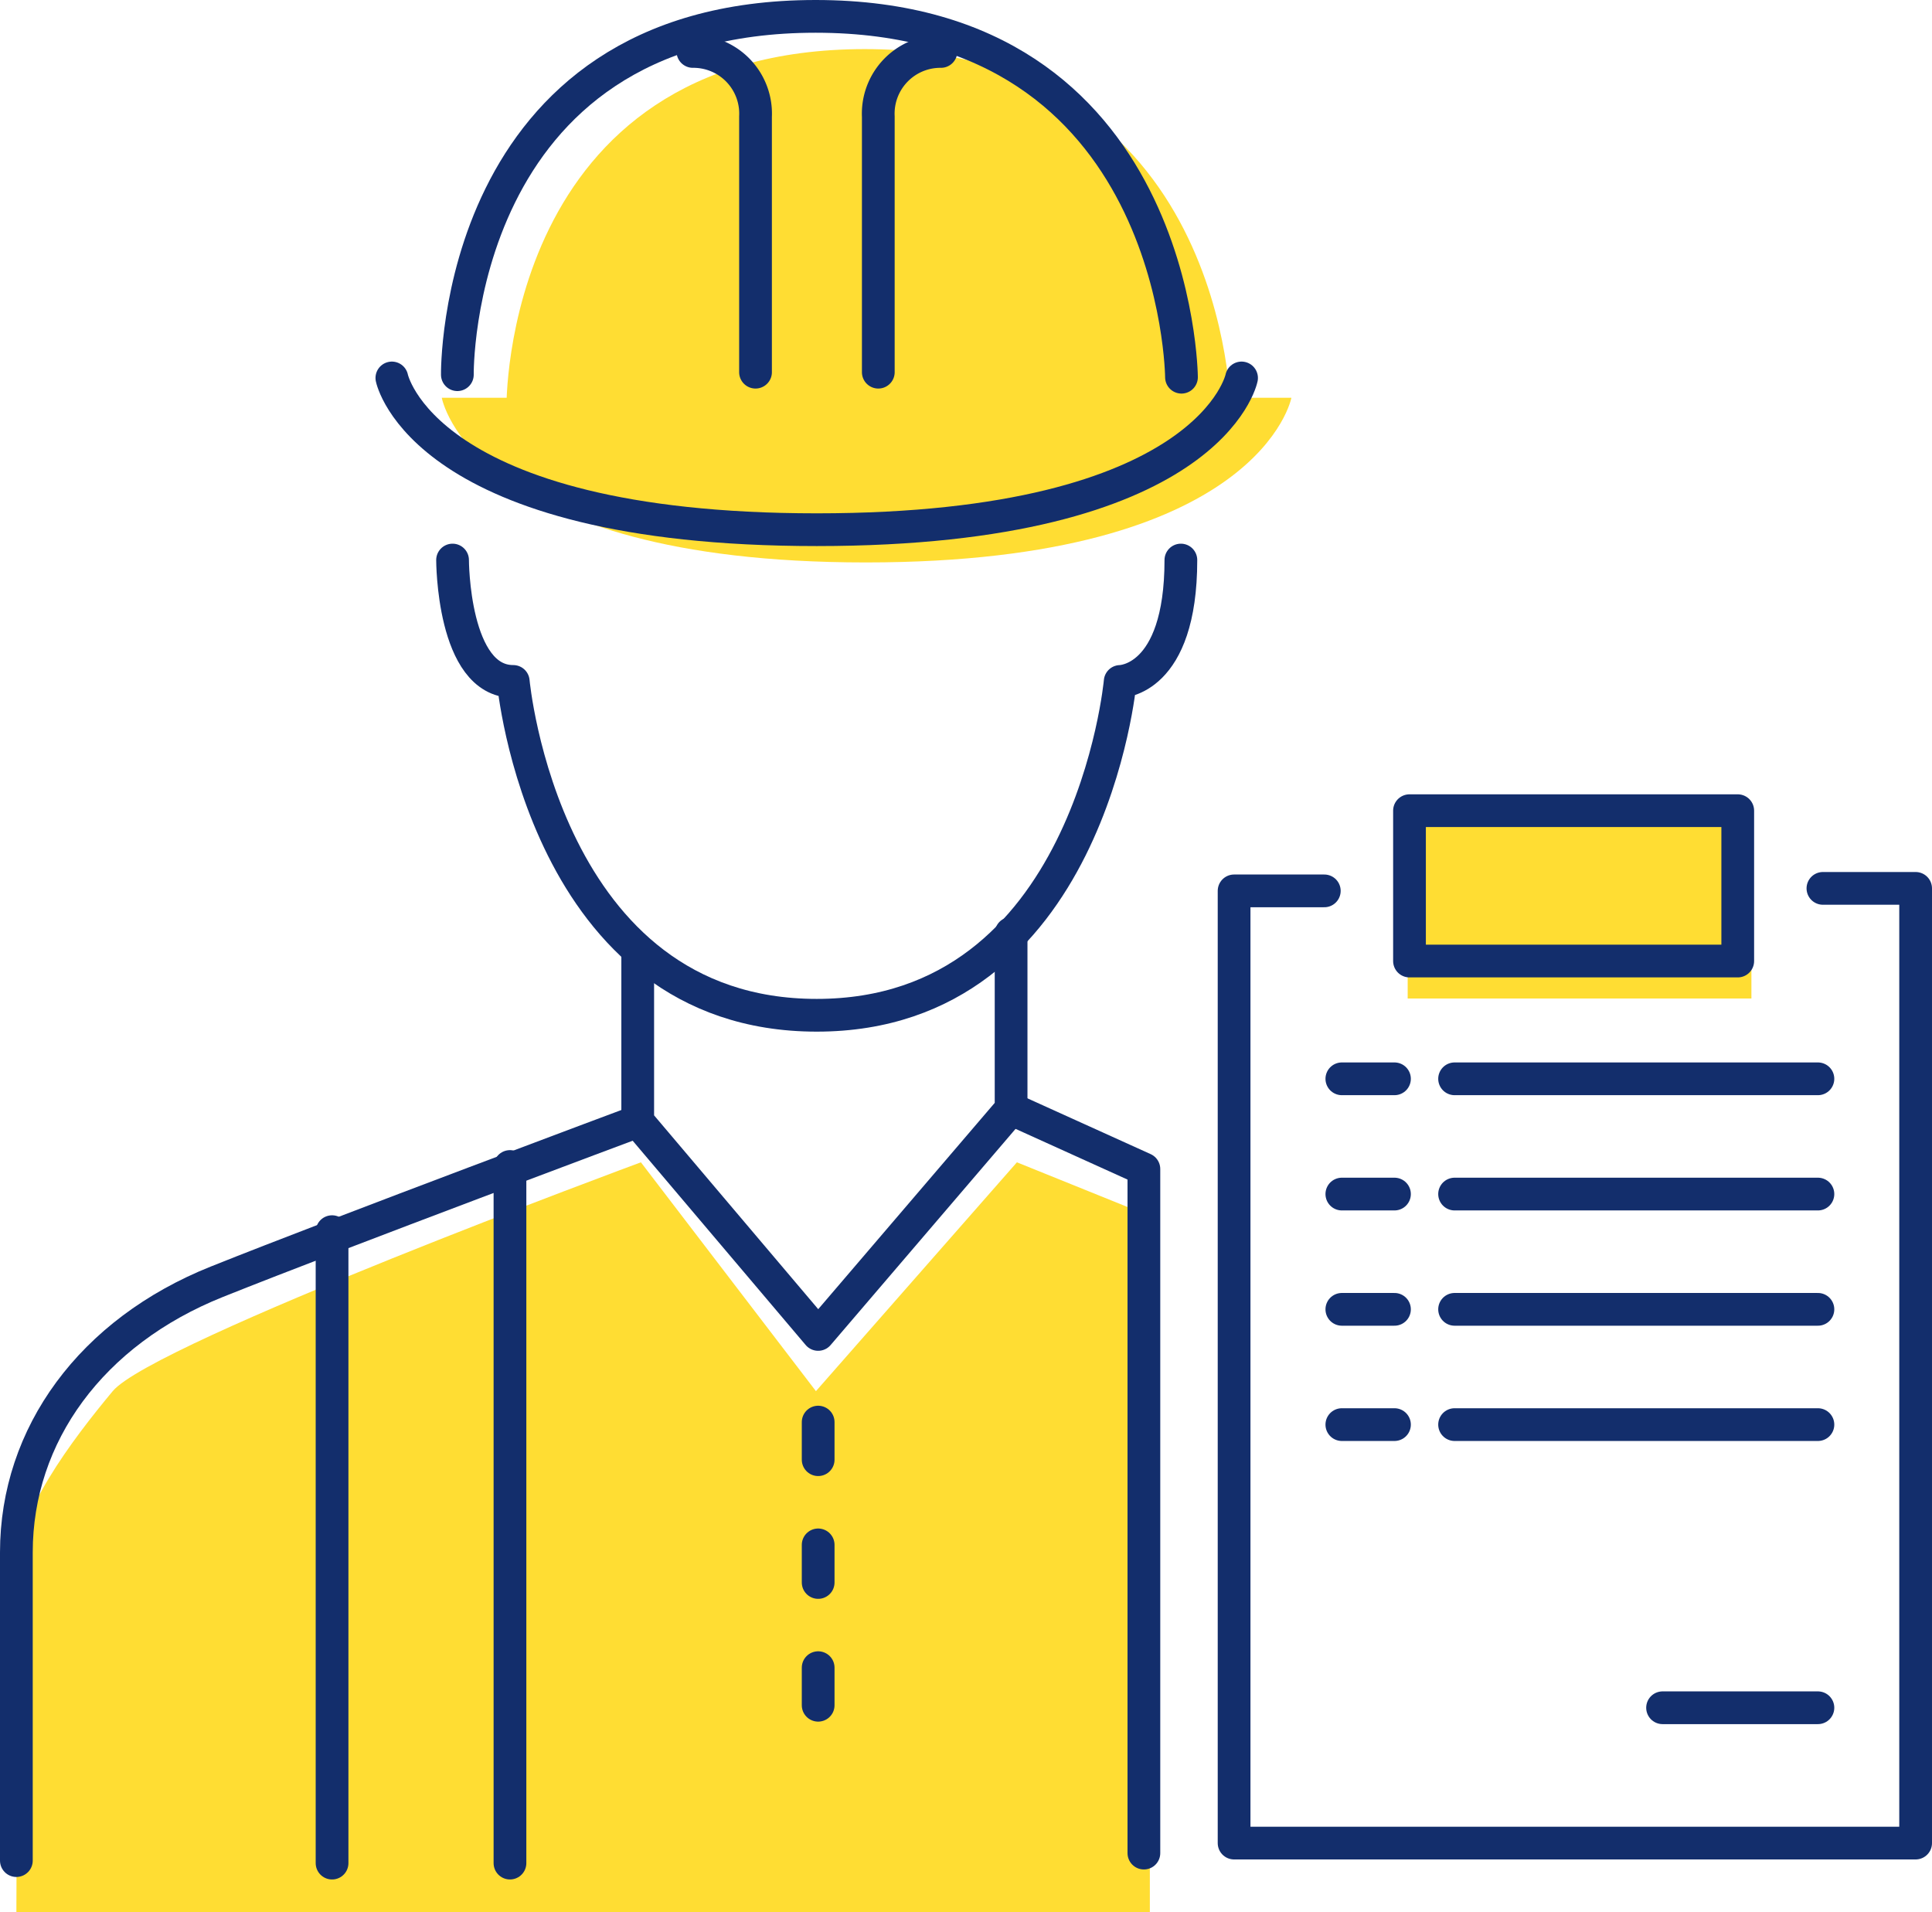 <svg xmlns="http://www.w3.org/2000/svg" width="118.034" height="116.82"><g data-name="Group 33153"><path data-name="Path 101245" d="M26.99 24.3s1.805 10.06 25.907 10.06 26-10.06 26-10.06" fill="#fd3"/><path data-name="Path 101246" d="M30.942 24.89S30.634 3 52.832 3s22.35 22.044 22.35 22.044" fill="#fd3"/><path data-name="Path 101247" d="M1.001 116.82h69.248V74.287l-8.122-3.28-12.278 13.981-10.693-13.981S9.356 82.016 6.885 84.988.932 92.532 1.001 95.924s0 20.896 0 20.896z" fill="#fd3"/><path data-name="Rectangle 15887" fill="#fd3" d="M86.001 49h21v12h-21z"/><g data-name="Group 30459" fill="none" stroke="#132e6c" stroke-linecap="round" stroke-miterlimit="10" stroke-width="2"><path data-name="Path 100973" d="M27.649 34.214s0 7.416 3.708 7.416c0 0 1.854 20.394 18.54 20.394s18.54-20.394 18.54-20.394 3.708 0 3.708-7.416" stroke-linejoin="round"/><path data-name="Path 100974" d="M23.941 23.09s1.854 9.27 25.956 9.27 25.955-9.27 25.955-9.27" stroke-linejoin="round"/><path data-name="Path 100975" d="M27.942 22.89S27.634 1 49.832 1s22.35 22.044 22.35 22.044" stroke-linejoin="round"/><path data-name="Path 100976" d="M42.331 3.143a3.8 3.8 0 013.827 3.979v15.614"/><path data-name="Path 100977" d="M57.486 3.143a3.8 3.8 0 00-3.827 3.979v15.614"/><path data-name="Path 100978" d="M38.961 58.405v10.1l11.024 13.017 11.787-13.777V57.022" stroke-linejoin="round"/><path data-name="Path 100979" d="M61.772 67.743l8.113 3.674v41.791" stroke-linejoin="round"/><path data-name="Path 100980" d="M1 113.666V94.837c0-7.193 4.592-13.471 12.245-16.532s25.718-9.8 25.718-9.8" stroke-linejoin="round"/><path data-name="Line 135" d="M20.287 75.244v38.576"/><path data-name="Line 136" d="M31.156 71.263v42.556"/><path data-name="Line 137" d="M49.985 86.878v2.296"/><path data-name="Line 138" d="M49.985 94.379v2.296"/><path data-name="Line 139" d="M49.985 101.88v2.296"/><path data-name="Path 100981" d="M80.907 54.425h-5.511v58.171h41.638V54.272h-5.664" stroke-linejoin="round"/><path data-name="Rectangle 15671" stroke-linejoin="round" d="M86.112 49.526h20.054v9.185H86.112z"/><path data-name="Line 140" d="M81.979 65.906h3.215"/><path data-name="Line 141" d="M81.979 72.947h3.215"/><path data-name="Line 142" d="M81.979 79.989h3.215"/><path data-name="Line 143" d="M81.979 87.031h3.215"/><path data-name="Line 144" d="M88.867 65.906h22.197"/><path data-name="Line 145" d="M88.867 72.947h22.197"/><path data-name="Line 146" d="M88.867 79.989h22.197"/><path data-name="Line 147" d="M88.867 87.031h22.197"/><path data-name="Line 148" d="M101.573 104.329h9.491"/></g></g></svg>
